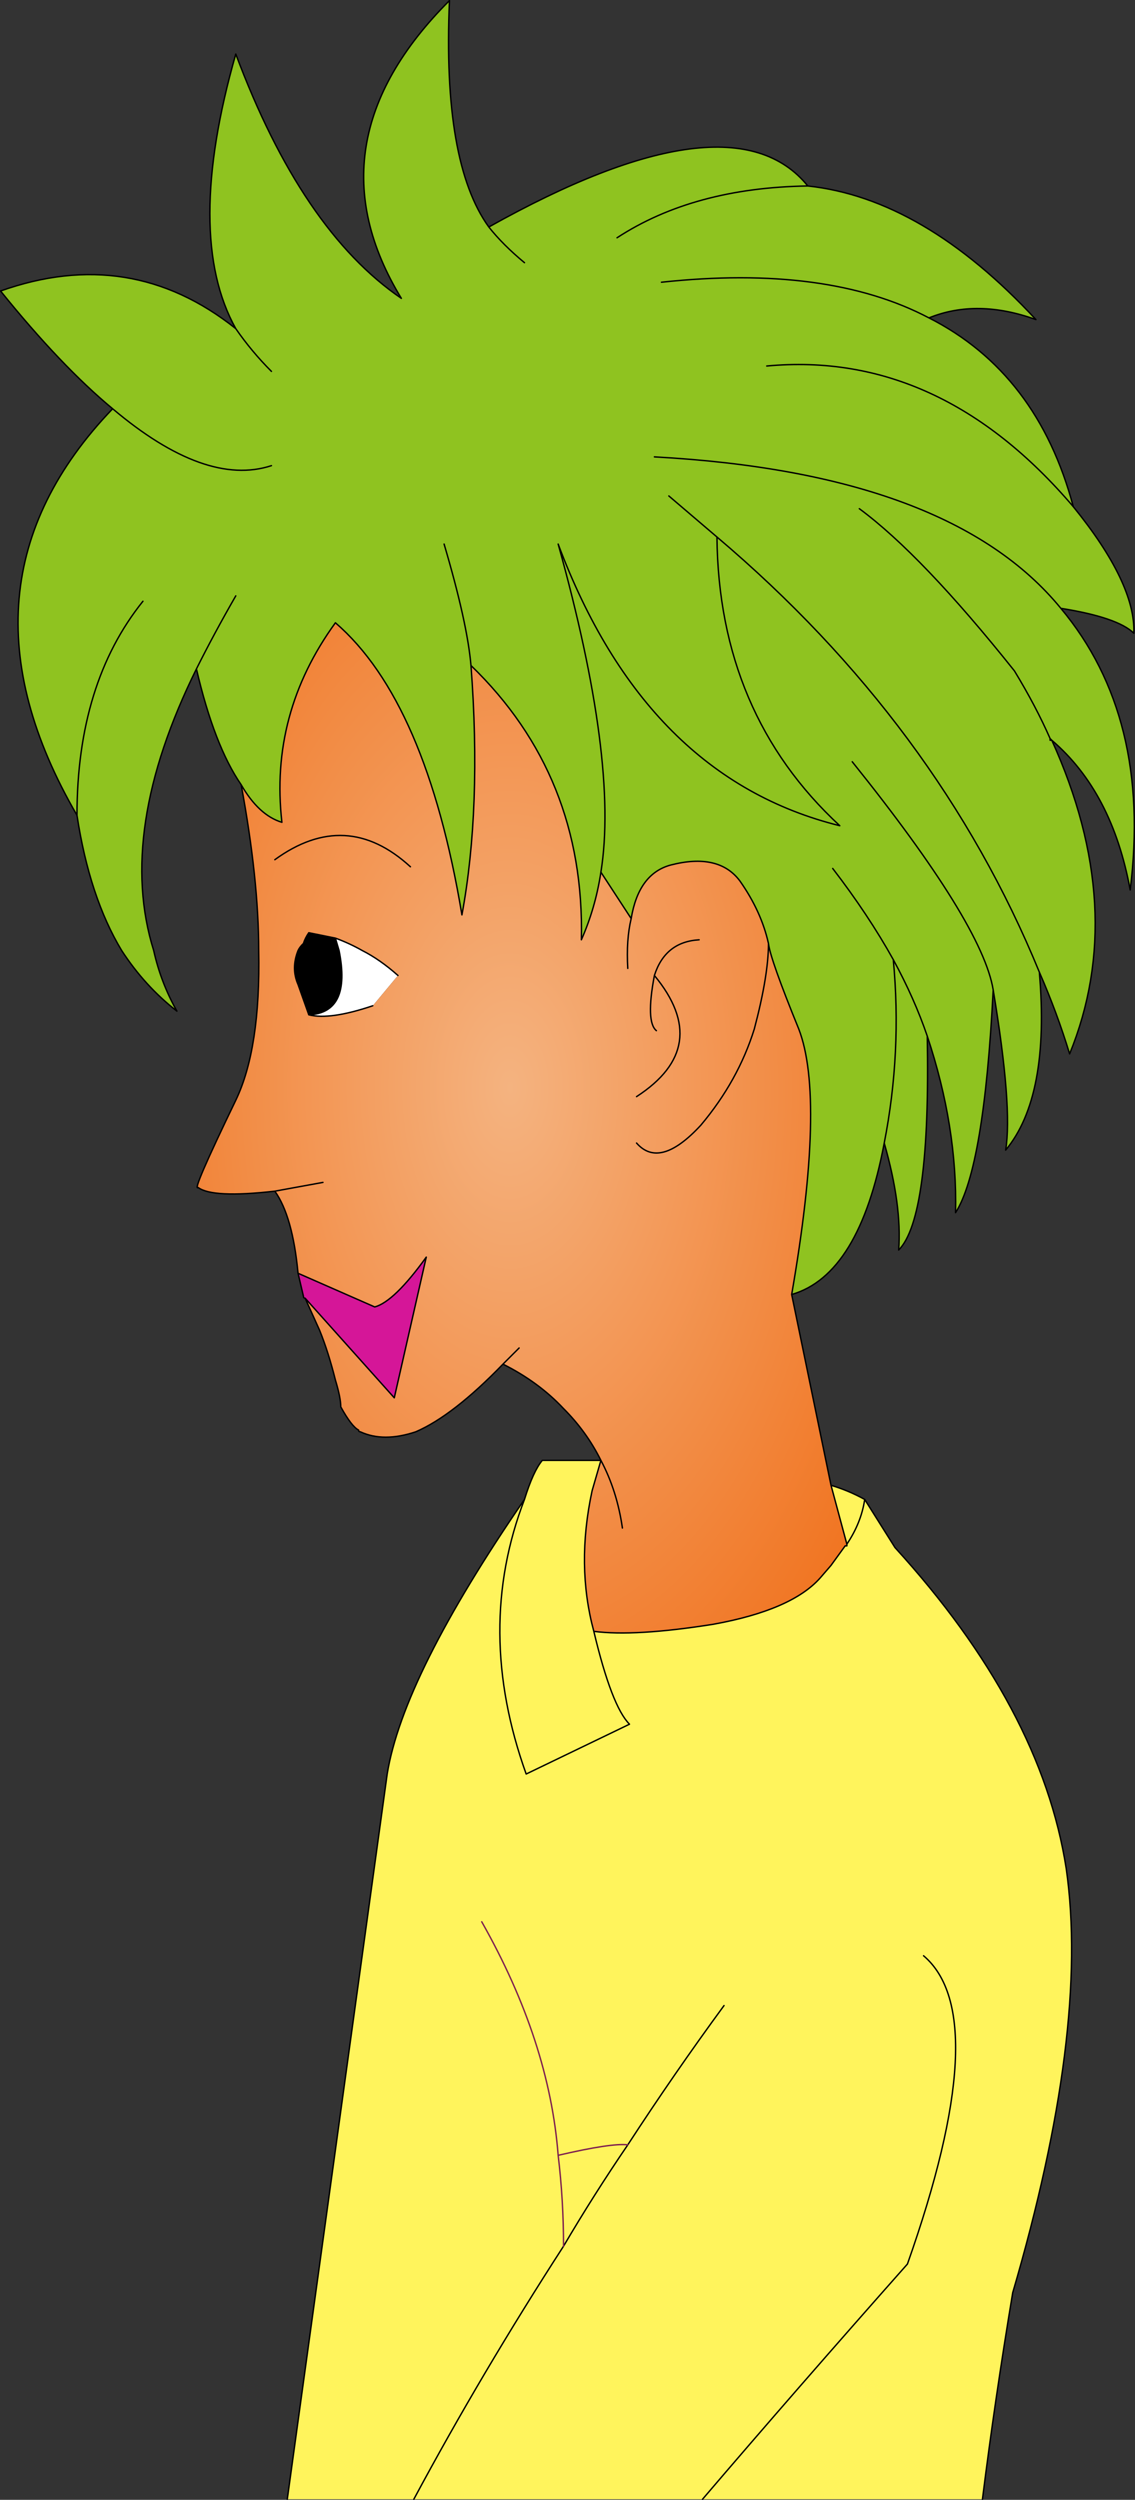 <?xml version="1.0" encoding="UTF-8" standalone="no"?>
<svg xmlns:xlink="http://www.w3.org/1999/xlink" height="441.55px" width="200.5px" xmlns="http://www.w3.org/2000/svg">
  <rect width="100%" height="100%" fill="#333333" stroke="none"/>
  <g transform="matrix(1.0, 0.0, 0.0, 1.0, 20.45, 9.9)">
    <path d="M-0.55 62.3 Q-9.65 54.75 -20.35 41.5 2.6 33.35 21.2 48.15 12.05 31.75 21.2 -0.35 32.85 30.8 50.45 42.8 33.75 15.4 58.95 -9.8 57.7 18.85 65.9 30.2 108.7 6.25 122.25 22.95 102.1 23.25 88.55 32.1 102.1 23.25 122.25 22.95 142.7 25.15 162.55 46.55 152.15 42.8 143.65 46.25 162.85 56.0 169.15 79.6 180.15 93.15 179.85 101.95 177.0 99.15 166.95 97.55 147.4 73.65 95.15 70.8 147.4 73.65 166.95 97.55 183.0 116.75 179.2 147.3 176.05 130.0 165.35 120.85 L165.05 120.55 Q162.55 114.85 158.75 108.6 142.4 88.1 131.35 79.95 142.4 88.1 158.75 108.6 162.55 114.85 165.05 120.55 L165.05 120.85 165.35 120.85 Q178.9 150.75 168.5 176.25 166.3 169.0 163.15 161.8 165.05 183.8 157.2 193.25 158.45 185.7 155.0 164.95 153.4 196.4 148.35 204.3 148.7 189.15 143.35 173.1 143.95 205.2 138.3 210.9 138.9 203.0 135.75 192.0 138.9 175.95 137.35 159.6 141.1 166.5 143.35 173.1 141.1 166.5 137.35 159.6 138.9 175.95 135.75 192.0 131.35 215.3 119.4 218.75 125.4 184.15 120.65 171.85 115.65 159.6 115.3 156.75 114.05 151.1 110.25 145.7 106.5 140.7 98.0 142.9 92.35 144.45 91.05 152.35 L85.7 144.15 Q84.75 150.45 82.25 156.1 82.9 127.15 62.75 107.65 64.65 132.8 61.15 151.7 54.85 113.95 38.8 100.1 27.15 116.15 29.35 135.35 25.25 134.1 22.15 128.7 17.4 121.8 14.25 108.25 17.4 101.95 21.2 95.35 17.4 101.95 14.25 108.25 0.1 136.9 6.7 158.0 7.95 163.65 10.8 168.7 5.15 164.3 1.05 158.0 -4.65 148.55 -6.85 134.1 -30.45 93.45 -0.55 62.3 15.85 76.15 27.5 72.35 15.85 76.15 -0.55 62.3 M58.0 86.2 Q62.1 100.1 62.75 107.65 62.1 100.1 58.0 86.2 M27.5 55.7 Q24.0 52.2 21.2 48.15 24.0 52.2 27.5 55.7 M97.7 77.7 L106.2 84.95 Q106.5 116.15 127.9 135.95 93.6 127.45 78.15 86.2 88.85 124.65 85.7 144.15 88.85 124.65 78.15 86.2 93.6 127.45 127.9 135.95 106.5 116.15 106.2 84.95 L97.7 77.7 M72.2 36.5 Q68.4 33.35 65.9 30.2 68.4 33.35 72.2 36.5 M115.0 54.75 Q145.55 51.9 169.15 79.6 145.55 51.9 115.0 54.75 M96.4 39.95 Q125.7 36.8 143.65 46.25 125.7 36.8 96.4 39.95 M130.1 124.65 Q153.1 153.3 155.0 164.95 153.1 153.3 130.1 124.65 M106.2 84.95 Q145.2 118.0 163.15 161.8 145.2 118.0 106.2 84.95 M126.65 143.5 Q132.95 151.7 137.35 159.6 132.95 151.7 126.65 143.5 M4.8 96.3 Q-6.85 110.8 -6.85 134.1 -6.85 110.8 4.8 96.3" fill="#8fc320" fill-rule="evenodd" stroke="none"/>
    <path d="M34.1 169.35 L32.2 164.0 Q30.95 161.15 32.2 158.0 32.5 157.35 33.15 156.75 33.45 155.8 34.1 154.85 L38.8 155.8 39.45 158.0 Q41.65 169.0 34.1 169.35" fill="#000000" fill-rule="evenodd" stroke="none"/>
    <path d="M34.1 169.35 Q41.65 169.0 39.45 158.0 L38.8 155.8 Q41.35 156.75 43.55 158.0 46.7 159.6 49.85 162.4 L45.4 167.75 Q37.85 170.3 34.1 169.35" fill="#ffffff" fill-rule="evenodd" stroke="none"/>
    <path d="M132.3 254.95 L137.65 263.45 Q163.5 291.8 167.9 320.15 172.0 348.8 158.45 395.05 155.3 413.95 153.1 431.55 L103.65 431.55 52.65 431.55 30.3 431.55 47.95 303.45 Q50.75 286.15 72.2 254.95 63.35 277.95 72.5 303.45 L90.75 294.65 Q87.6 291.5 84.45 278.25 87.6 291.5 90.75 294.65 L72.5 303.45 Q63.35 277.95 72.2 254.95 73.75 249.95 75.35 248.05 L85.7 248.05 84.15 253.4 Q81.3 266.6 84.45 278.25 91.7 279.2 105.55 277.0 119.4 274.5 124.45 268.8 L126.35 266.6 128.85 263.15 129.15 263.15 129.15 262.85 Q131.7 259.05 132.3 254.95 131.7 259.05 129.15 262.85 L126.35 252.45 Q129.5 253.4 132.3 254.95 M79.1 386.85 Q64.65 409.2 52.65 431.55 64.65 409.2 79.1 386.85 79.1 378.7 78.15 370.8 76.6 350.65 64.65 329.55 76.6 350.65 78.15 370.8 79.1 378.7 79.1 386.85 84.45 377.75 90.45 368.95 98.65 356.35 107.45 344.35 98.65 356.35 90.45 368.95 84.45 377.75 79.1 386.85 M90.45 368.95 Q87.6 368.6 78.15 370.8 87.6 368.6 90.45 368.95 M142.7 335.55 Q155.3 346.25 139.85 390.0 120.05 412.35 103.65 431.55 120.05 412.35 139.85 390.0 155.3 346.25 142.7 335.55" fill="#fff45c" fill-rule="evenodd" stroke="none"/>
    <path d="M32.2 215.0 L45.75 220.95 Q49.2 220.0 54.85 212.15 L49.2 237.0 33.45 219.4 Q33.15 219.4 33.15 219.05 L32.2 215.0" fill="#d51698" fill-rule="evenodd" stroke="none"/>
    <path d="M22.15 128.7 Q25.25 134.1 29.35 135.35 27.15 116.15 38.8 100.1 54.85 113.95 61.15 151.7 64.65 132.8 62.75 107.65 82.9 127.15 82.25 156.1 84.75 150.45 85.7 144.15 L91.05 152.35 Q92.35 144.45 98.0 142.9 106.5 140.7 110.25 145.7 114.05 151.1 115.3 156.75 115.3 162.4 112.8 171.85 109.95 181.0 103.35 188.85 96.1 196.7 92.0 192.0 96.1 196.7 103.35 188.85 109.95 181.0 112.8 171.85 115.3 162.4 115.3 156.75 115.65 159.6 120.65 171.85 125.4 184.15 119.4 218.75 L126.35 252.45 129.15 262.85 129.15 263.15 128.85 263.15 126.35 266.6 124.45 268.8 Q119.4 274.5 105.55 277.0 91.7 279.2 84.45 278.25 81.3 266.6 84.15 253.4 L85.7 248.05 Q88.55 253.4 89.5 260.0 88.55 253.4 85.7 248.05 83.2 243.0 79.1 238.9 74.7 234.2 68.4 231.05 59.6 240.15 53.0 243.0 47.3 244.9 43.2 243.0 42.9 243.0 42.9 242.7 41.65 242.05 39.75 238.6 39.75 237.0 38.8 233.85 37.55 228.85 36.0 225.05 L33.45 219.4 49.2 237.0 54.85 212.15 Q49.2 220.0 45.75 220.95 L32.2 215.0 Q31.25 204.9 28.1 200.5 17.1 201.75 14.55 199.85 13.3 200.8 21.2 184.45 25.6 175.3 25.25 158.0 25.25 145.4 22.15 128.7 M90.45 161.15 Q90.15 156.1 91.05 152.35 90.15 156.1 90.45 161.15 M95.5 172.15 Q93.6 170.6 95.15 162.4 105.55 175.0 92.0 183.8 105.55 175.0 95.15 162.4 93.6 170.6 95.5 172.15 M95.15 162.4 Q97.05 156.45 103.05 156.1 97.05 156.45 95.15 162.4 M36.6 198.95 L28.1 200.5 36.6 198.95 M38.8 155.8 L34.1 154.85 Q33.45 155.8 33.15 156.75 32.5 157.35 32.2 158.0 30.95 161.15 32.2 164.0 L34.1 169.35 Q37.85 170.3 45.4 167.75 L49.85 162.4 Q46.7 159.6 43.55 158.0 41.35 156.75 38.8 155.8 M52.05 143.2 Q40.7 132.8 28.1 141.95 40.7 132.8 52.05 143.2 M71.25 228.2 L68.4 231.05 71.25 228.2" fill="url(#gradient0)" fill-rule="evenodd" stroke="none"/>
    <path d="M21.2 48.15 Q2.6 33.35 -20.35 41.5 -9.65 54.75 -0.55 62.3 15.85 76.15 27.5 72.35 M122.25 22.95 Q102.1 23.25 88.55 32.1 M65.9 30.2 Q57.7 18.85 58.95 -9.8 33.75 15.4 50.45 42.8 32.85 30.8 21.2 -0.35 12.05 31.75 21.2 48.15 24.0 52.2 27.5 55.7 M62.75 107.65 Q62.1 100.1 58.0 86.2 M21.2 95.35 Q17.4 101.95 14.25 108.25 17.4 121.8 22.15 128.7 25.25 134.1 29.35 135.35 27.15 116.15 38.8 100.1 54.85 113.95 61.15 151.7 64.65 132.8 62.75 107.65 82.9 127.15 82.25 156.1 84.75 150.45 85.7 144.15 88.85 124.65 78.15 86.2 93.6 127.45 127.9 135.95 106.5 116.15 106.2 84.95 L97.7 77.7 M122.25 22.95 Q108.7 6.25 65.9 30.2 68.4 33.35 72.2 36.5 M166.95 97.55 Q177.0 99.15 179.85 101.95 180.15 93.15 169.15 79.6 145.55 51.9 115.0 54.75 M169.15 79.6 Q162.85 56.0 143.65 46.25 125.7 36.8 96.4 39.95 M143.65 46.25 Q152.15 42.8 162.55 46.55 142.7 25.15 122.25 22.95 M165.05 120.55 Q162.55 114.85 158.75 108.6 142.4 88.1 131.35 79.95 M166.95 97.55 Q147.4 73.65 95.15 70.8 M165.05 120.55 L165.35 120.85 Q176.05 130.0 179.2 147.3 183.0 116.75 166.95 97.55 M163.15 161.8 Q166.3 169.0 168.5 176.25 178.9 150.75 165.35 120.85 L165.05 120.85 165.05 120.55 M143.35 173.1 Q141.1 166.5 137.35 159.6 138.9 175.95 135.75 192.0 138.9 203.0 138.3 210.9 143.95 205.2 143.35 173.1 148.7 189.15 148.35 204.3 153.4 196.4 155.0 164.95 153.1 153.3 130.1 124.65 M155.0 164.95 Q158.45 185.7 157.2 193.25 165.05 183.8 163.15 161.8 145.2 118.0 106.2 84.95 M153.1 431.55 Q155.3 413.95 158.45 395.05 172.0 348.8 167.9 320.15 163.5 291.8 137.65 263.45 L132.3 254.95 Q131.7 259.05 129.15 262.85 L129.15 263.15 128.85 263.15 126.35 266.6 124.45 268.8 Q119.4 274.5 105.55 277.0 91.7 279.2 84.45 278.25 87.6 291.5 90.75 294.65 L72.5 303.45 Q63.35 277.95 72.2 254.95 50.75 286.15 47.95 303.45 L30.3 431.55 M52.65 431.55 Q64.65 409.2 79.1 386.85 84.45 377.75 90.45 368.95 98.65 356.35 107.45 344.35 M115.3 156.75 Q114.05 151.1 110.25 145.7 106.5 140.7 98.0 142.9 92.35 144.45 91.05 152.35 90.15 156.1 90.45 161.15 M91.05 152.35 L85.7 144.15 M92.0 183.8 Q105.55 175.0 95.15 162.4 93.6 170.6 95.5 172.15 M115.3 156.75 Q115.3 162.4 112.8 171.85 109.95 181.0 103.35 188.85 96.1 196.7 92.0 192.0 M119.4 218.75 Q125.4 184.15 120.65 171.85 115.65 159.6 115.3 156.75 M103.05 156.1 Q97.05 156.45 95.15 162.4 M-6.85 134.1 Q-4.65 148.55 1.05 158.0 5.15 164.3 10.8 168.7 7.95 163.65 6.7 158.0 0.1 136.9 14.25 108.25 M22.15 128.7 Q25.25 145.4 25.25 158.0 25.6 175.3 21.2 184.45 13.3 200.8 14.55 199.85 17.1 201.75 28.1 200.5 L36.6 198.95 M38.8 155.8 L34.1 154.85 Q33.45 155.8 33.15 156.75 32.5 157.35 32.2 158.0 30.95 161.15 32.2 164.0 L34.1 169.35 Q41.65 169.0 39.45 158.0 L38.8 155.8 Q41.35 156.75 43.55 158.0 46.7 159.6 49.85 162.4 M45.4 167.75 Q37.85 170.3 34.1 169.35 M28.1 141.95 Q40.7 132.8 52.05 143.2 M33.45 219.4 L49.2 237.0 54.85 212.15 Q49.2 220.0 45.75 220.95 L32.2 215.0 33.15 219.05 Q33.15 219.4 33.45 219.4 L36.0 225.05 Q37.55 228.85 38.8 233.85 39.75 237.0 39.75 238.6 41.65 242.05 42.9 242.7 42.9 243.0 43.2 243.0 47.3 244.9 53.0 243.0 59.6 240.15 68.4 231.05 L71.25 228.2 M28.1 200.5 Q31.25 204.9 32.2 215.0 M84.45 278.25 Q81.3 266.6 84.15 253.4 L85.7 248.05 75.35 248.05 Q73.75 249.95 72.2 254.95 M85.7 248.05 Q88.55 253.4 89.5 260.0 M68.4 231.05 Q74.7 234.2 79.1 238.9 83.2 243.0 85.7 248.05 M126.35 252.45 L129.15 262.85 M119.4 218.75 L126.35 252.45 Q129.5 253.4 132.3 254.95 M103.65 431.55 Q120.05 412.35 139.85 390.0 155.3 346.25 142.7 335.55 M137.35 159.6 Q132.95 151.7 126.65 143.5 M135.75 192.0 Q131.35 215.3 119.4 218.75 M-0.55 62.3 Q-30.45 93.45 -6.85 134.1 -6.85 110.8 4.8 96.3" fill="none" stroke="#000000" stroke-linecap="round" stroke-linejoin="round" stroke-width="0.25"/>
    <path d="M79.1 386.85 Q79.1 378.7 78.15 370.8 76.6 350.65 64.65 329.55 M78.15 370.8 Q87.6 368.6 90.45 368.95" fill="none" stroke="#7f224f" stroke-linecap="round" stroke-linejoin="round" stroke-width="0.25"/>
  </g>
  <defs>
    <radialGradient cx="0" cy="0" gradientTransform="matrix(0.096, -3.0E-4, 5.0E-4, 0.161, 69.65, 182.25)" gradientUnits="userSpaceOnUse" id="gradient0" r="819.2" spreadMethod="pad">
      <stop offset="0.0" stop-color="#f4b380"/>
      <stop offset="1.0" stop-color="#f1731f"/>
    </radialGradient>
  </defs>
</svg>
